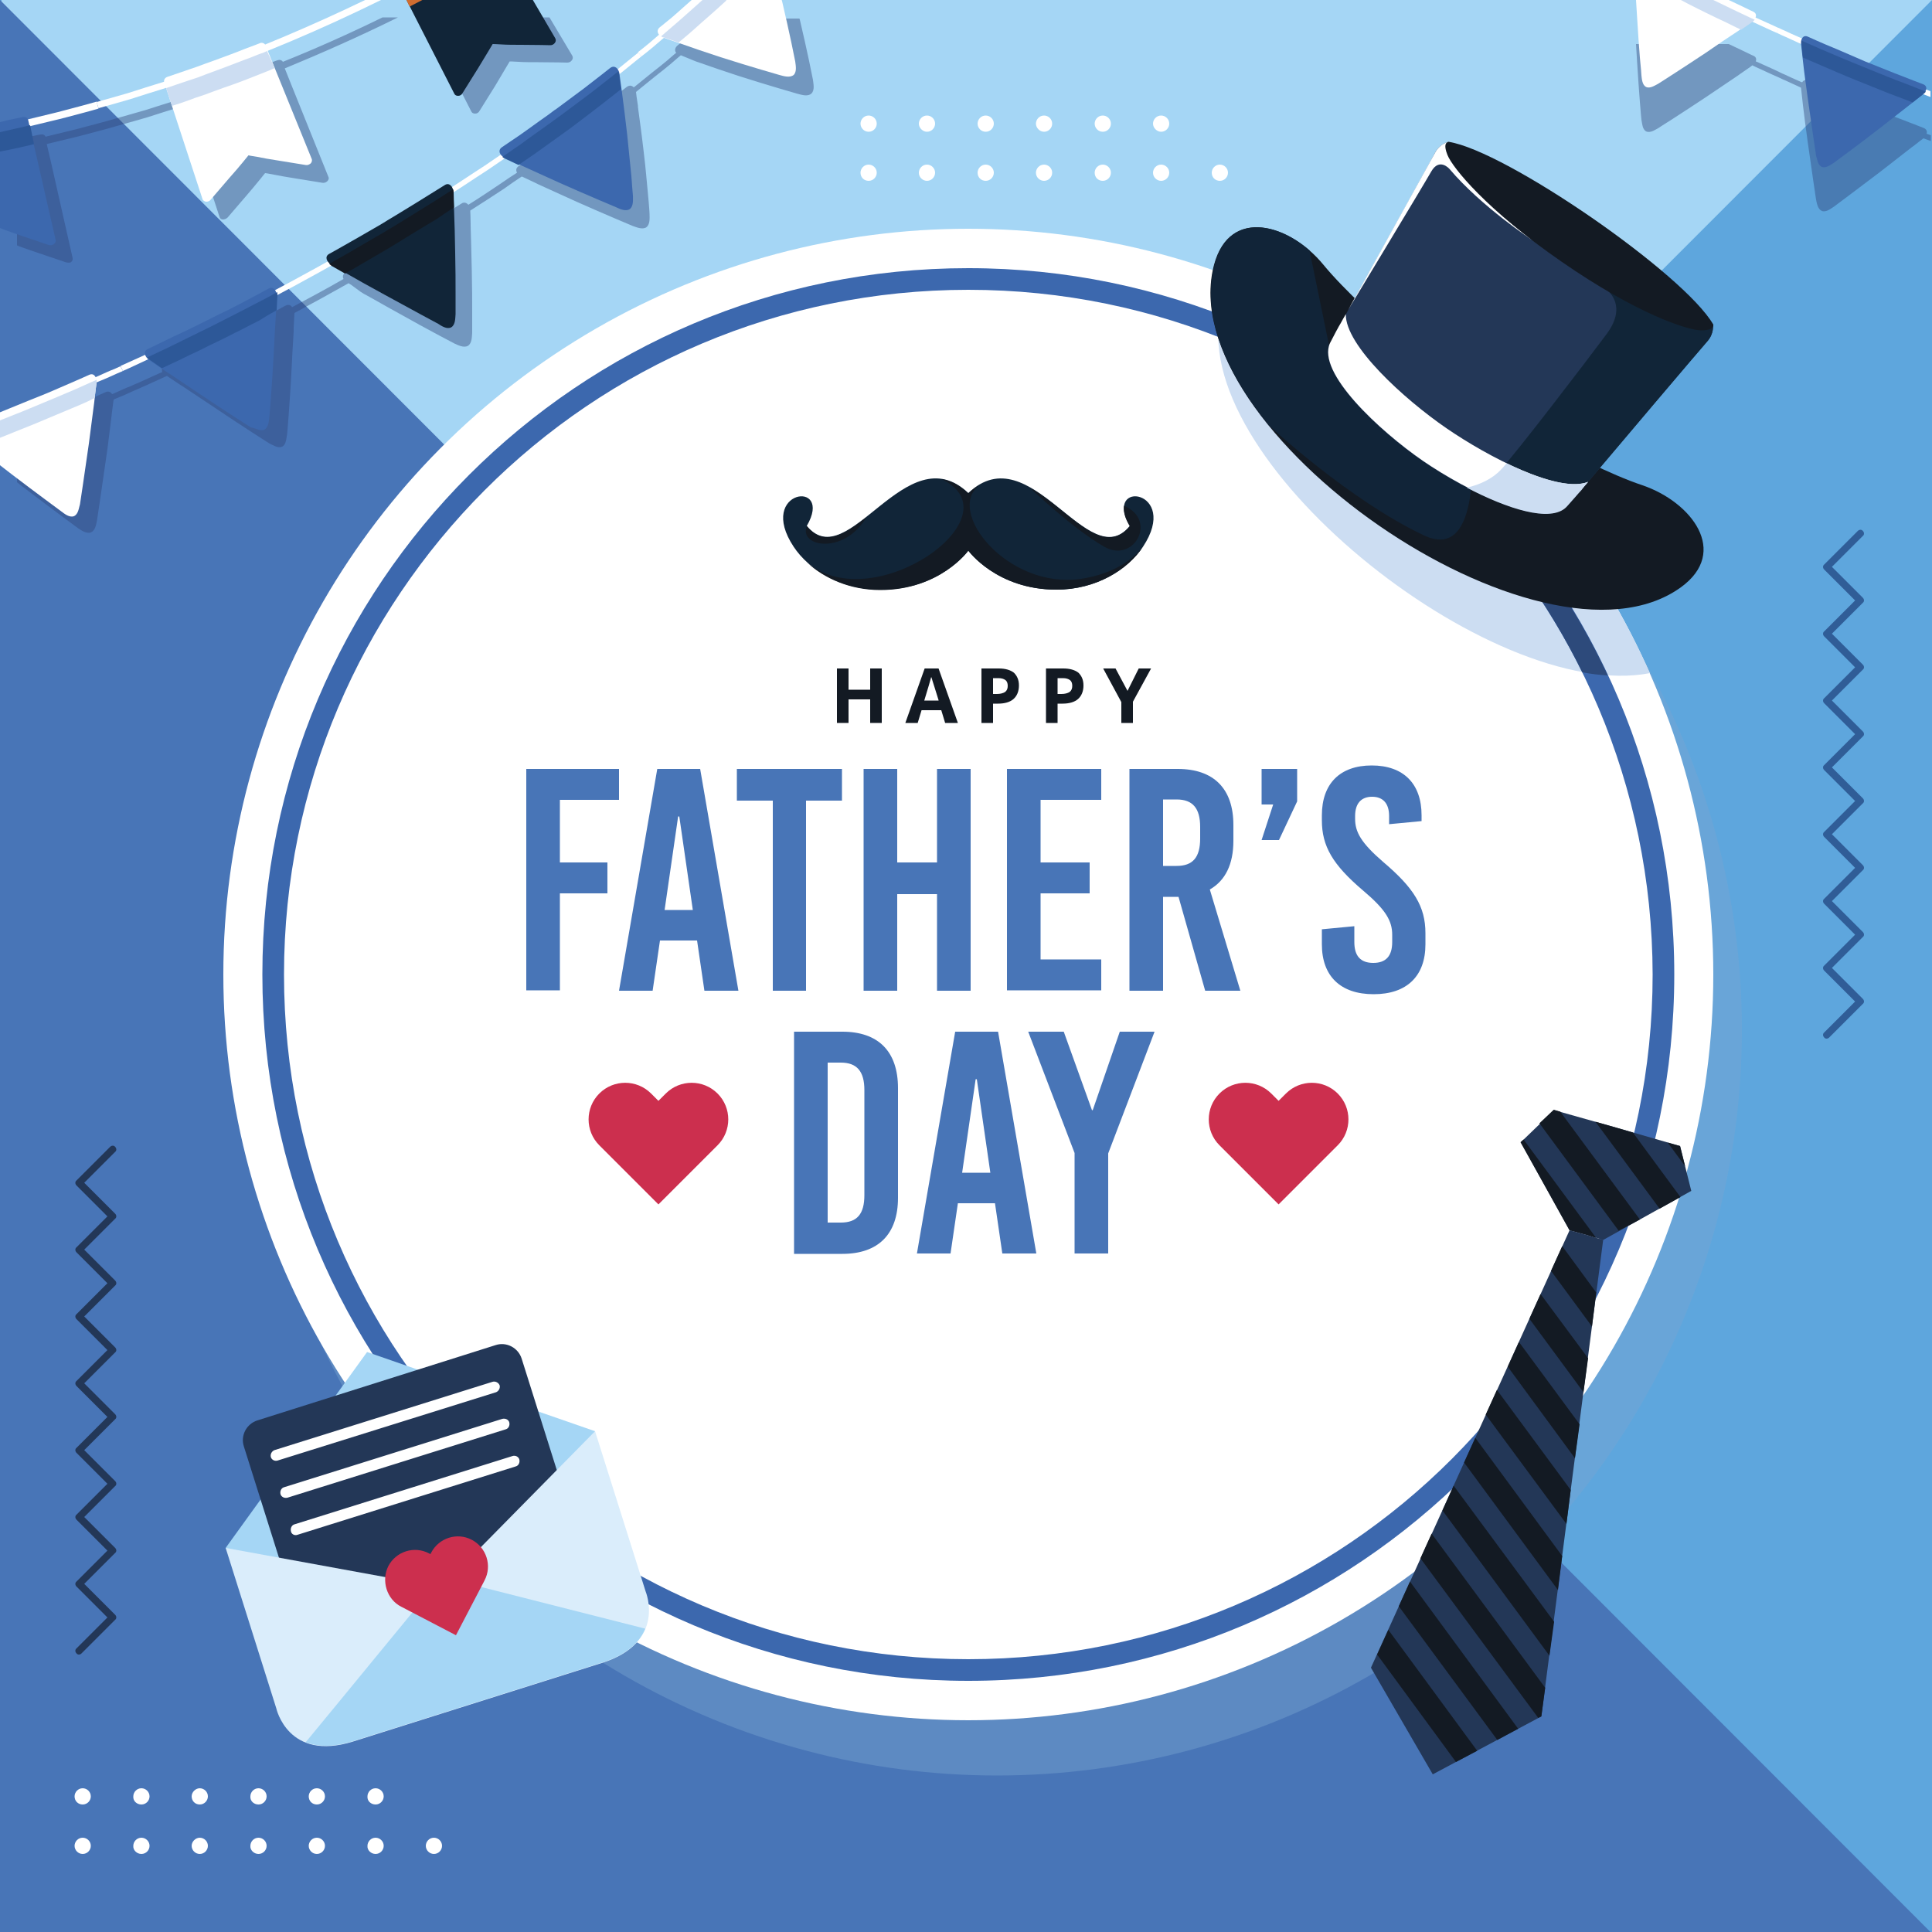 <?xml version="1.0" encoding="utf-8"?>
<!-- Generator: Adobe Illustrator 23.1.0, SVG Export Plug-In . SVG Version: 6.00 Build 0)  -->
<svg version="1.1" xmlns="http://www.w3.org/2000/svg" xmlns:xlink="http://www.w3.org/1999/xlink" x="0px" y="0px"
	 viewBox="0 0 500 500" style="enable-background:new 0 0 500 500;" xml:space="preserve">
<style type="text/css">
	.st0{fill-rule:evenodd;clip-rule:evenodd;fill:#5EA6DD;}
	.st1{fill-rule:evenodd;clip-rule:evenodd;fill:#A5D6F5;}
	.st2{fill-rule:evenodd;clip-rule:evenodd;fill:#4875B7;}
	.st3{opacity:0.43;fill-rule:evenodd;clip-rule:evenodd;fill:#2F447A;}
	.st4{opacity:0.43;fill-rule:evenodd;clip-rule:evenodd;fill:#79A5D2;}
	.st5{fill-rule:evenodd;clip-rule:evenodd;fill:#FFFFFF;}
	.st6{fill-rule:evenodd;clip-rule:evenodd;fill:#CCDDF2;}
	.st7{fill-rule:evenodd;clip-rule:evenodd;fill:#3C68AE;}
	.st8{fill-rule:evenodd;clip-rule:evenodd;fill:#2D4A7B;}
	.st9{fill-rule:evenodd;clip-rule:evenodd;fill:#2D5898;}
	.st10{fill-rule:evenodd;clip-rule:evenodd;fill:#112538;}
	.st11{fill-rule:evenodd;clip-rule:evenodd;fill:#131A23;}
	.st12{fill-rule:evenodd;clip-rule:evenodd;fill:#CF6C30;}
	.st13{fill-rule:evenodd;clip-rule:evenodd;fill:#112438;}
	.st14{fill-rule:evenodd;clip-rule:evenodd;fill:#233757;}
	.st15{fill:#4875B7;}
	.st16{fill:#131A23;}
	.st17{fill-rule:evenodd;clip-rule:evenodd;fill:#CC2F4E;}
	.st18{fill-rule:evenodd;clip-rule:evenodd;fill:#305D97;}
	.st19{fill-rule:evenodd;clip-rule:evenodd;fill:#DAEDFB;}
</style>
<g id="BACKGROUND">
	<rect y="0" class="st0" width="500" height="500"/>
</g>
<g id="OBJECTS">
	<g>
		<polygon class="st1" points="0.4,500 0.4,0 500,0 		"/>
		<polygon class="st2" points="499.6,500 0,500 0,0 		"/>
		<path class="st3" d="M453.5,16.9l0.6,0.3c3.6,1.7,5.7,2.6,5.7,2.6s0.5,0.2,1.5,0.7c1,0.4,2.4,1.1,4.2,1.9l0.6,0.3l0.4,3.6l0,0
			l0.1,0.9c0.3,2.7,0.8,6.4,1.3,10c1,7.2,2.1,14.5,2.1,14.5c0.2,0.9,0.4,2.4,1.5,2.9c1.1,0.4,2.3-0.6,3.1-1.1c0,0,5.9-4.4,11.7-8.8
			c3.2-2.5,6.4-5,8.6-6.7v0l0.3-0.2c1.4-1.1,2.3-1.8,2.6-2c0.6,0.2,1.3,0.5,1.9,0.7v-1.5l-1.1-0.4c0.2-0.6,0-1.2-0.8-1.5
			c0,0-3.8-1.5-7.5-2.9c-3.7-1.5-7.5-3-7.5-3s-0.9-0.4-2.3-1c-1.4-0.6-3.3-1.4-5.1-2.2c-3.7-1.5-7.4-3.2-7.4-3.2
			c-0.7-0.3-1.3,0-1.6,0.5l-0.3-0.1c-1.8-0.8-3.2-1.4-4.2-1.9c-1-0.4-1.5-0.7-1.5-0.7s-2.1-1-5.7-2.6l-0.3-0.1
			c0.2-0.6,0.1-1.2-0.7-1.5c0,0-0.9-0.4-2.3-1.1l-4-1.9h-2.5h-1.5h-1.6h-7h-11.4l0.3,4.9c0.2,3.6,0.5,7.3,0.7,10.1
			c0.2,2.7,0.4,4.6,0.4,4.6c0.2,0.9,0.2,2.4,1.2,3c1.1,0.5,2.3-0.4,3.1-0.8c0,0,1.5-1,3.9-2.5c2.3-1.5,5.4-3.5,8.4-5.5
			c3-2,6.1-4.1,8.3-5.6l0.7-0.5l0,0l2.6-1.8L453.5,16.9L453.5,16.9z M131.9,15.9c0,0,0.9,0,2.3,0.1c1.4,0.1,3.3,0.1,5.1,0.1
			c3.8,0,7.5,0.1,7.5,0.1c0.5,0,0.9-0.2,1.2-0.6c0.3-0.4,0.3-0.8,0.1-1.2l-5.9-9.9h-28.6h-4.1l0,0l0.9,1.7h0L122,28.9
			c0.2,0.4,0.6,0.5,1,0.5c0.5,0,0.9-0.3,1.1-0.7c0,0,2-3.2,4-6.4C130,19.1,131.9,15.9,131.9,15.9L131.9,15.9z M103,4.5
			c-10.1,5-20.1,9.4-29.3,13.2l1.8,4.5l9.5,23.6c0.2,0.4,0,0.8-0.3,1.1c-0.3,0.3-0.8,0.5-1.3,0.4c0,0-3.7-0.6-7.4-1.2
			c-1.8-0.3-3.7-0.6-5.1-0.9c-1.4-0.3-2.3-0.4-2.3-0.4s-2.3,2.9-4.8,5.8c-2.4,2.8-4.9,5.7-4.9,5.7c-0.3,0.3-0.8,0.5-1.2,0.5
			c-0.5,0-0.8-0.3-0.9-0.7l-9.4-28.7l-0.2,0.1c-3.6,1.1-6.7,2.1-9.2,2.9c-5.2,1.5-8.1,2.3-8.1,2.3s-0.7,0.2-2.1,0.6
			c-1.4,0.4-3.4,0.9-6,1.6c-2.6,0.7-5.8,1.4-9.4,2.3l-0.3,0.1l0,0l1.1,4.7l0,0l5.6,24.8c0.1,0.4-0.1,0.8-0.5,1.1
			C18,68,17.6,68,17.1,67.9c0,0-3.6-1.2-7.1-2.4c-1.8-0.6-3.5-1.2-4.9-1.7l-0.7-0.3V43.8v-5v0V37v-0.9l2.2-0.5
			c2.3-0.5,3.9-0.8,3.9-0.8c0.6-0.1,1.1,0.1,1.3,0.6l0.3-0.1c3.6-0.9,6.8-1.6,9.3-2.3c2.6-0.7,4.6-1.2,6-1.6
			c1.4-0.4,2.1-0.6,2.1-0.6s2.9-0.8,8.1-2.3c2.5-0.8,5.6-1.8,9.2-2.9l0.3-0.1c-0.1-0.5,0.3-1,0.8-1.2c0,0,1.5-0.5,3.8-1.3
			c1.1-0.4,2.4-0.8,3.8-1.3c1.4-0.5,2.9-1.1,4.4-1.6c3-1.1,5.9-2.2,8.2-3.1c2.2-0.9,3.7-1.4,3.7-1.4c0.5-0.2,1.1-0.1,1.4,0.4
			C81.2,12.8,90,8.9,99,4.5H103L103,4.5z M176.2,14.3l-0.6,0.5c-1.6,1.4-2.9,2.5-3.8,3.2c-0.9,0.7-1.4,1.1-1.4,1.1s-1.9,1.5-5.2,4.2
			l-0.6,0.5c0,0.3,0.2,1.6,0.5,3.6l0,0.3l0,0c0.4,3,1,7.3,1.5,11.7c0.5,4,0.8,7.9,1.1,10.9c0.3,3,0.4,5,0.4,5c0,1,0.2,2.7-0.8,3.5
			c-1,0.7-2.6,0-3.5-0.3c0,0-7.4-3.1-14.6-6.3c-3.6-1.6-7.2-3.3-9.9-4.5l-0.8-0.4l0,0l-3.4-1.6v0l-0.1,0l0,0c-1.5,1-3,2-4.5,3.1
			c-2.9,1.9-5.8,3.8-8.8,5.7c0,0.3,0.1,1.6,0.1,3.4l0,0.5l0,0c0.1,3,0.2,7.4,0.3,11.8c0.1,4,0.1,7.9,0.1,10.9c0,3,0,5,0,5
			c-0.1,1,0,2.7-1.1,3.4c-1.1,0.6-2.6-0.2-3.5-0.6c0,0-7.1-3.7-14-7.6c-3.5-1.9-6.9-3.9-9.5-5.3l-0.8-0.5l0,0L91,73.8l-0.8-0.5
			c-4.8,2.7-9.5,5.3-14,7.7L76,84.9l0,0l0,0.9c-0.2,3-0.4,6.9-0.6,10.8c-0.2,4-0.5,7.9-0.7,10.9c-0.2,3-0.4,4.9-0.4,4.9
			c-0.2,0.9-0.2,2.7-1.3,3.2c-1.1,0.5-2.5-0.5-3.4-0.9c0,0-1.7-1.1-4.2-2.7c-2.5-1.6-5.8-3.8-9.1-6c-3.3-2.2-6.6-4.4-9-6l-0.8-0.5
			l0,0l-3-2l-0.3-0.2l-0.7,0.3c-3.9,1.8-6.2,2.8-6.2,2.8s-0.6,0.3-1.6,0.7c-1.1,0.5-2.6,1.2-4.6,2l-0.7,0.3l-0.5,3.9h0l-0.1,0.9
			c-0.4,2.9-0.8,6.9-1.4,10.8c-1.1,7.8-2.3,15.7-2.3,15.7c-0.2,0.9-0.4,2.6-1.6,3.1c-1.2,0.4-2.5-0.6-3.3-1.1c0,0-6.4-4.7-12.7-9.5
			c-1.1-0.8-2.1-1.6-3.1-2.4v-7.2v-3.6v-0.8v-0.8v-1.3l6.9-2.8c0,0,1-0.4,2.5-1c1.5-0.6,3.5-1.5,5.5-2.3c4-1.7,8-3.5,8-3.5
			c0.8-0.4,1.4,0,1.7,0.5l0.3-0.1c2-0.9,3.5-1.6,4.6-2c1-0.5,1.6-0.7,1.6-0.7s2.2-1,6.2-2.8l0.3-0.1c-0.2-0.6-0.1-1.3,0.7-1.6
			c0,0,1-0.5,2.5-1.2c1.5-0.7,3.4-1.7,5.4-2.6c2-0.9,3.9-1.9,5.4-2.6c1.5-0.7,2.4-1.2,2.4-1.2s1-0.5,2.4-1.2
			c1.5-0.7,3.4-1.7,5.4-2.7c1.9-1,3.9-2,5.3-2.8c1.4-0.8,2.4-1.3,2.4-1.3c0.8-0.4,1.4-0.1,1.7,0.4c4.3-2.3,8.8-4.7,13.3-7.3
			c-0.3-0.6-0.2-1.3,0.6-1.7c0,0,3.8-2.1,7.6-4.3c1.9-1.1,3.8-2.2,5.2-3c1.4-0.8,2.3-1.4,2.3-1.4s3.7-2.3,7.4-4.5
			c3.7-2.3,7.4-4.6,7.4-4.6c0.7-0.5,1.4-0.2,1.8,0.3c2.9-1.8,5.7-3.7,8.4-5.5c1.4-1,2.8-1.9,4.2-2.8c-0.3-0.6-0.3-1.2,0.4-1.7
			c0,0,0.9-0.6,2.2-1.5c1.4-0.9,3.1-2.2,4.9-3.4c1.8-1.3,3.5-2.5,4.9-3.5c0.7-0.5,1.2-0.9,1.6-1.2c0.4-0.3,0.6-0.4,0.6-0.4
			s3.5-2.6,7-5.2c3.4-2.7,6.8-5.3,6.8-5.3c0.7-0.5,1.3-0.4,1.8,0.1l0.3-0.2c3.3-2.7,5.2-4.2,5.2-4.2s0.5-0.4,1.4-1.1
			c0.9-0.7,2.2-1.8,3.8-3.2l0.3-0.2c-0.4-0.5-0.4-1.2,0.2-1.8c0,0,0.8-0.7,2.1-1.7c1.2-1,2.9-2.5,4.5-3.9l1.7-1.5h1.8h1.1h1.1h5
			h14.4l0.1,0.3c0.9,3.9,1.8,7.8,2.4,10.7c0.6,2.9,1,4.9,1,4.9c0.1,1,0.5,2.6-0.4,3.5c-1,0.9-2.6,0.3-3.5,0.1c0,0-7.7-2.2-15.2-4.6
			c-3.7-1.2-7.5-2.5-10.3-3.5l-0.9-0.3l0,0L176.2,14.3L176.2,14.3L176.2,14.3z"/>
		<ellipse class="st4" cx="258" cy="266.5" rx="192.8" ry="193"/>
		<g>
			<ellipse class="st5" cx="250.6" cy="252.2" rx="192.8" ry="193"/>
			<path class="st6" d="M320.7,72.4c9.6,3.7,18.8,8.2,27.5,13.4c12.4,13.9,33.8,31.7,33.8,31.7s6.8,4.6,15.7,10
				c11.9,14,21.7,29.7,29.3,46.7c-41,8-121.2-56-110.8-94.6C317.2,76.2,318.8,73.9,320.7,72.4z"/>
			<path class="st7" d="M250.6,69.4c50.4,0,96.1,20.5,129.2,53.5c33.1,33.1,53.5,78.8,53.5,129.3c0,50.5-20.4,96.2-53.5,129.3
				C346.7,414.6,301,435,250.6,435c-50.4,0-96.1-20.5-129.2-53.5c-33.1-33.1-53.5-78.8-53.5-129.3c0-50.5,20.4-96.2,53.5-129.3
				S200.1,69.4,250.6,69.4L250.6,69.4z M375.8,126.9C343.7,94.8,299.5,75,250.6,75c-48.9,0-93.2,19.8-125.2,51.9
				c-32,32.1-51.9,76.4-51.9,125.3c0,48.9,19.8,93.2,51.9,125.3c32,32.1,76.3,51.9,125.2,51.9c48.9,0,93.2-19.8,125.2-51.9
				c32-32.1,51.9-76.4,51.9-125.3C427.6,203.3,407.8,159,375.8,126.9z"/>
		</g>
		<path class="st8" d="M315.8,81.4c24.2,9.3,45.9,23.5,63.9,41.5c14.9,15,27.3,32.5,36.4,51.9c-2.1-0.1-4.4-0.4-6.6-0.8
			c-8.6-17.5-20.1-33.4-33.7-47.1c-17.1-17.1-37.6-30.7-60.5-39.7C315.3,85.2,315.5,83.3,315.8,81.4z"/>
		<g>
			<g>
				<path class="st5" d="M441.8,0c2.1,1,4,2,5.8,2.8c2.5,1.2,4.7,2.3,6.5,3.1c3.6,1.7,5.7,2.6,5.7,2.6l0.6-1.2c0,0-2.1-1-5.7-2.6
					c-1.8-0.8-4-1.9-6.5-3.1c-1-0.5-2.1-1-3.3-1.6H441.8z"/>
				<path class="st5" d="M426,22.5c-1-0.5-1.1-2.1-1.2-3c0,0-0.1-1.8-0.4-4.6c-0.2-2.7-0.5-6.4-0.7-10.1L423.4,0h24l4,1.9
					c1.4,0.7,2.3,1.1,2.3,1.1c1.3,0.6,0.7,1.9-0.2,2.5c0,0-1.5,1-3.8,2.6c-2.3,1.5-5.3,3.5-8.3,5.6c-3,2-6.1,4-8.4,5.5
					c-2.3,1.5-3.9,2.5-3.9,2.5C428.3,22.1,427,23,426,22.5z"/>
				<path class="st6" d="M443.4,0c2.1,1,4.1,2,5.8,2.8c2.9,1.4,4.9,2.3,4.9,2.3c-0.1,0.2-0.3,0.3-0.5,0.5l-3,2.1
					c0,0-1.7-0.8-4.3-2.1c-1.3-0.6-2.8-1.3-4.4-2.1c-1.6-0.8-3.3-1.6-5-2.5l-1.9-1H443.4z"/>
			</g>
			<g>
				<path class="st5" d="M459.8,8.5c0,0,0.5,0.2,1.5,0.7c1,0.4,2.4,1.1,4.2,1.9c1.8,0.8,4,1.8,6.6,2.9c2.6,1.1,5.4,2.3,8.6,3.6
					c5.6,2.3,12,4.9,18.9,7.5v-1.5c-6.7-2.6-13-5-18.4-7.3c-3.1-1.3-6-2.5-8.6-3.6c-2.6-1.1-4.8-2.1-6.6-2.9
					c-1.8-0.8-3.2-1.4-4.2-1.9c-1-0.4-1.5-0.7-1.5-0.7L459.8,8.5z"/>
				<path class="st7" d="M471.5,43.2c-1.1-0.5-1.2-2-1.5-2.9c0,0-1.1-7.3-2.1-14.5c-0.5-3.6-1-7.2-1.3-10c-0.3-2.7-0.5-4.5-0.5-4.5
					c-0.1-1.1,0.5-2.4,1.8-1.8c0,0,3.7,1.7,7.4,3.2c1.9,0.8,3.7,1.6,5.1,2.2c1.4,0.6,2.3,1,2.3,1s3.7,1.5,7.5,3
					c3.8,1.5,7.5,2.9,7.5,2.9c1.3,0.5,0.9,1.8,0,2.6c0,0-5.7,4.5-11.5,9c-5.8,4.5-11.7,8.8-11.7,8.8
					C473.8,42.6,472.6,43.6,471.5,43.2z"/>
				<path class="st9" d="M466.6,14.9l-0.4-3.7c0-0.2,0-0.5,0-0.7c0,0,2,0.9,5,2.2c3,1.3,7,3,11,4.6c4,1.6,8,3.3,11.1,4.4
					c3,1.2,5.1,2,5.1,2c-0.1,0.2-0.3,0.4-0.5,0.5l-2.9,2.3c0,0-1.8-0.7-4.5-1.7c-2.7-1-6.2-2.5-9.8-3.9c-3.5-1.4-7.1-3-9.7-4.1
					c-1.3-0.6-2.4-1-3.2-1.4C467,15.1,466.6,14.9,466.6,14.9z"/>
			</g>
		</g>
		<g>
			<g>
				<g>
					<path class="st5" d="M183,0l-5.9,5.3c-2.2,2-4.2,3.6-5.9,5c-1.6,1.4-2.9,2.5-3.8,3.2c-0.9,0.7-1.4,1.1-1.4,1.1l-0.9-1.1
						c0,0,0.5-0.4,1.4-1.1c0.9-0.7,2.2-1.8,3.8-3.2c1.6-1.4,3.6-3,5.8-5l4.7-4.2H183z"/>
					<path class="st5" d="M205.4,19.4c0.9-0.9,0.5-2.6,0.4-3.5c0,0-0.4-2-1-4.9c-0.6-2.9-1.5-6.8-2.4-10.7L202.3,0H179l-1.7,1.5
						c-1.6,1.4-3.2,2.9-4.5,3.9c-1.2,1-2.1,1.7-2.1,1.7c-1.1,1-0.2,2.2,0.9,2.6c0,0,1.9,0.7,4.6,1.6c2.8,1,6.6,2.3,10.3,3.5
						c7.5,2.4,15.2,4.6,15.2,4.6C202.8,19.7,204.4,20.2,205.4,19.4z"/>
					<path class="st6" d="M181.8,0c-0.7,0.6-1.3,1.2-1.9,1.7c-1.6,1.4-3.1,2.8-4.4,3.9c-2.7,2.3-4.4,3.8-4.4,3.8
						c0.2,0.1,0.4,0.3,0.7,0.3l3.8,1.3c0,0,0.4-0.3,1.1-0.9c0.7-0.6,1.7-1.4,2.8-2.4c2.3-2.1,5.4-4.7,8.4-7.5L188,0H181.8z"/>
				</g>
				<g>
					<path class="st5" d="M166,14.6c0,0-1.9,1.5-5.2,4.2c-3.4,2.6-8.2,6.4-14.1,10.8c-2.9,2.2-6.2,4.5-9.6,6.9
						c-3.4,2.4-7.1,4.9-10.9,7.5c-3.9,2.5-7.8,5.2-11.9,7.7c-2,1.3-4.1,2.6-6.2,3.9c-2.1,1.3-4.2,2.5-6.3,3.8
						c-16.9,10.2-34.3,19.4-47.6,26c-3.3,1.7-6.4,3.1-9.1,4.4c-2.7,1.3-5.1,2.4-7,3.3C34.1,95,31.8,96,31.8,96l-0.6-1.3
						c0,0,2.2-1,6.2-2.8c2-0.9,4.3-2,7-3.3c2.7-1.3,5.8-2.7,9.1-4.4c13.2-6.6,30.7-15.8,47.5-25.9c2.1-1.3,4.2-2.5,6.3-3.8
						c2.1-1.3,4.1-2.6,6.2-3.9c4.1-2.5,8-5.2,11.9-7.7c3.8-2.6,7.5-5.1,10.9-7.5c3.4-2.5,6.7-4.7,9.6-6.9
						c5.9-4.3,10.7-8.1,14.1-10.7c3.3-2.7,5.2-4.2,5.2-4.2L166,14.6z"/>
					<path class="st7" d="M163,54.1c1-0.8,0.8-2.5,0.8-3.5c0,0-0.2-2-0.4-5c-0.3-3-0.7-6.9-1.1-10.9c-0.9-7.9-2-15.7-2-15.7
						c-0.2-1.2-1.2-2.3-2.4-1.4c0,0-3.4,2.7-6.8,5.3c-3.5,2.6-7,5.2-7,5.2s-0.2,0.2-0.6,0.4c-0.4,0.3-0.9,0.7-1.6,1.2
						c-1.3,0.9-3.1,2.2-4.9,3.5c-1.8,1.3-3.5,2.5-4.9,3.4c-1.3,0.9-2.2,1.5-2.2,1.5c-1.2,0.8-0.5,2.2,0.7,2.7c0,0,1.8,0.8,4.5,2.1
						c2.7,1.2,6.3,2.9,9.9,4.5c7.2,3.2,14.6,6.3,14.6,6.3C160.4,54.1,162,54.8,163,54.1z"/>
					<path class="st9" d="M160.7,23.1l-0.5-3.9c0-0.2-0.1-0.5-0.2-0.7c0,0-1.8,1.4-4.6,3.6c-2.7,2.2-6.5,4.9-10.2,7.7
						c-3.8,2.8-7.6,5.4-10.4,7.5c-2.9,2-4.8,3.3-4.8,3.3c0.2,0.2,0.4,0.3,0.6,0.4l3.6,1.7c0,0,1.7-1.2,4.2-2.9
						c2.5-1.8,5.9-4.2,9.2-6.6C154.3,28.2,160.7,23.1,160.7,23.1z"/>
					<path class="st10" d="M116.8,84.7c1.1-0.7,1-2.4,1.1-3.4c0,0,0-2,0-5c0-3,0-6.9-0.1-10.9c-0.1-7.9-0.5-15.8-0.5-15.8
						c0-1.2-1-2.5-2.2-1.7c0,0-3.7,2.3-7.4,4.6c-3.7,2.3-7.4,4.5-7.4,4.5s-0.9,0.6-2.3,1.4c-1.4,0.8-3.3,1.9-5.2,3
						c-3.8,2.2-7.6,4.3-7.6,4.3c-1.3,0.7-0.6,2.1,0.4,2.7c0,0,1.7,1,4.3,2.5c2.6,1.5,6,3.4,9.5,5.3c6.9,3.8,14,7.6,14,7.6
						C114.3,84.4,115.7,85.3,116.8,84.7z"/>
					<path class="st11" d="M117.5,53.7l-0.1-4c0-0.2-0.1-0.5-0.1-0.7c0,0-2,1.2-4.9,3.1c-3,1.9-7,4.3-11,6.8
						c-4,2.4-8.1,4.7-11.1,6.5c-3.1,1.7-5.1,2.9-5.1,2.9c0.2,0.2,0.4,0.3,0.6,0.5l3.5,2c0,0,0.5-0.3,1.2-0.7
						c0.8-0.4,1.9-1.1,3.3-1.9c2.7-1.6,6.3-3.6,9.8-5.8c3.5-2.2,7.1-4.3,9.7-5.9C115.7,54.8,117.5,53.7,117.5,53.7z"/>
					<path class="st7" d="M68.4,111.2c1.1-0.6,1.2-2.3,1.3-3.2c0,0,0.2-2,0.4-4.9c0.2-3,0.5-7,0.7-10.9c0.2-3.9,0.4-7.9,0.6-10.8
						c0.1-3,0.2-4.9,0.2-4.9c0-1.2-0.8-2.5-2.1-1.8c0,0-1,0.5-2.4,1.3c-1.5,0.8-3.4,1.8-5.3,2.8c-1.9,1-3.9,2-5.4,2.7
						c-1.5,0.7-2.4,1.2-2.4,1.2s-1,0.5-2.4,1.2c-1.5,0.7-3.4,1.7-5.4,2.6c-2,0.9-3.9,1.9-5.4,2.6c-1.5,0.7-2.5,1.2-2.5,1.2
						c-1.4,0.6-0.8,2,0.2,2.8c0,0,1.6,1.1,4.1,2.8c2.5,1.6,5.7,3.8,9,6c3.3,2.2,6.6,4.4,9.1,6c2.5,1.6,4.2,2.7,4.2,2.7
						C65.9,110.7,67.3,111.7,68.4,111.2z"/>
					<path class="st9" d="M71.6,80.3l0.2-4c0-0.3,0-0.5-0.1-0.7c0,0-0.5,0.3-1.4,0.8c-0.9,0.5-2.2,1.2-3.8,2
						c-3.1,1.6-7.3,3.8-11.5,5.9c-4.2,2.1-8.4,4.1-11.6,5.7c-3.2,1.5-5.3,2.5-5.3,2.5c0.2,0.2,0.3,0.4,0.5,0.5l3.3,2.3
						c0,0,1.9-0.9,4.7-2.2c1.4-0.7,3-1.5,4.8-2.3c1.7-0.9,3.6-1.8,5.5-2.7c1.9-0.9,3.7-1.9,5.4-2.7c1.7-0.9,3.3-1.7,4.7-2.4
						C69.7,81.3,71.6,80.3,71.6,80.3z"/>
				</g>
				<g>
					<path class="st5" d="M31.8,96c0,0-0.6,0.3-1.6,0.7c-1.1,0.5-2.6,1.2-4.6,2c-2,0.9-4.4,2-7.1,3.1c-2.8,1.2-5.9,2.5-9.3,3.9
						c-2.9,1.2-5.9,2.4-9.2,3.7V108c3-1.2,5.9-2.4,8.6-3.5c3.4-1.4,6.5-2.8,9.3-3.9c2.8-1.2,5.1-2.3,7.1-3.1c2-0.9,3.5-1.6,4.6-2
						c1-0.5,1.6-0.7,1.6-0.7L31.8,96z"/>
					<path class="st5" d="M19.1,133.6c1.2-0.5,1.3-2.2,1.6-3.1c0,0,1.2-7.9,2.3-15.7c0.5-3.9,1-7.8,1.4-10.8C24.7,101,25,99,25,99
						c0.1-1.2-0.6-2.6-1.9-2c0,0-4,1.8-8,3.5c-2,0.9-4,1.7-5.5,2.3c-1.5,0.6-2.5,1-2.5,1L0,106.7v13.7c1,0.8,2.1,1.6,3.1,2.4
						c6.3,4.8,12.7,9.5,12.7,9.5C16.6,132.9,17.9,134,19.1,133.6z"/>
					<path class="st6" d="M24.5,103l0.5-4c0-0.2,0-0.5,0-0.7c0,0-2.1,0.9-5.4,2.4c-3.2,1.4-7.6,3.2-11.9,5c-2.6,1.1-5.3,2.1-7.7,3.1
						v4.5c2.7-1.1,6-2.4,9.2-3.7c3.8-1.6,7.6-3.2,10.5-4.4c1.4-0.6,2.6-1.1,3.4-1.5C24,103.2,24.5,103,24.5,103z"/>
				</g>
			</g>
			<g>
				<g>
					<path class="st5" d="M98.6,0C82.8,7.8,67.4,14.2,54.7,18.7c-1.1,0.4-2.1,0.8-3.2,1.2c-1,0.4-2.1,0.7-3.1,1
						c-2,0.7-3.9,1.3-5.6,1.9c-3.6,1.1-6.7,2.1-9.2,2.9c-5.2,1.5-8.1,2.3-8.1,2.3L25,26.4c0,0,2.9-0.8,8.1-2.3
						c2.5-0.8,5.6-1.8,9.2-2.9c1.8-0.6,3.6-1.2,5.6-1.9c1-0.3,2-0.7,3-1c1-0.4,2.1-0.8,3.2-1.2C65.8,12.9,80,7,94.5,0H98.6z"/>
					<path class="st10" d="M127.5,11.4c0,0,0.9,0,2.3,0.1c1.4,0.1,3.3,0.1,5.1,0.1c3.8,0,7.5,0.1,7.5,0.1c0.5,0,0.9-0.2,1.2-0.6
						c0.3-0.4,0.3-0.8,0.1-1.2L137.9,0h-32.7l12.4,24.3c0.2,0.4,0.6,0.5,1,0.5c0.5,0,0.9-0.3,1.1-0.7c0,0,2-3.2,4-6.4
						C125.6,14.6,127.5,11.4,127.5,11.4z"/>
					<polygon class="st12" points="109.3,0 106,1.7 105.2,0 					"/>
					<path class="st5" d="M64.3,40.2c0,0,0.9,0.2,2.3,0.4c1.4,0.3,3.2,0.6,5.1,0.9c3.7,0.6,7.4,1.2,7.4,1.2c0.5,0.1,0.9-0.1,1.3-0.4
						c0.3-0.3,0.4-0.8,0.3-1.1L68.7,11.7c-0.2-0.5-0.9-0.8-1.5-0.5c0,0-1.5,0.6-3.7,1.4c-2.2,0.9-5.2,2-8.2,3.1
						c-1.5,0.5-3,1.1-4.4,1.6c-1.4,0.5-2.7,0.9-3.8,1.3c-2.3,0.8-3.8,1.3-3.8,1.3c-0.6,0.2-1,0.8-0.8,1.4l9.9,30.2
						c0.1,0.4,0.5,0.6,0.9,0.7c0.5,0,0.9-0.1,1.2-0.5c0,0,2.4-2.8,4.9-5.7C62,43.1,64.3,40.2,64.3,40.2z"/>
					<path class="st6" d="M71.1,17.6c0,0-0.4,0.2-1.1,0.5c-0.7,0.3-1.8,0.7-3,1.2c-2.5,1-5.8,2.3-9.1,3.4c-1.7,0.6-3.3,1.2-4.9,1.8
						c-1.6,0.5-3,1-4.3,1.5c-2.5,0.9-4.2,1.4-4.2,1.4l-1.5-4.6c0,0,1.7-0.6,4.1-1.4c1.2-0.4,2.7-0.9,4.2-1.4
						c1.5-0.6,3.2-1.2,4.8-1.8c3.3-1.2,6.5-2.5,9-3.4c1.2-0.5,2.2-0.9,2.9-1.1c0.7-0.3,1.1-0.5,1.1-0.5L71.1,17.6z"/>
				</g>
				<g>
					<path class="st5" d="M25.5,28.1c0,0-0.7,0.2-2.1,0.6c-1.4,0.4-3.4,0.9-6,1.6c-2.6,0.7-5.8,1.4-9.4,2.3
						c-1.8,0.4-3.8,0.8-5.8,1.3C1.5,34,0.7,34.1,0,34.3v-1.8c0.6-0.1,1.2-0.3,1.8-0.4c2-0.4,4-0.8,5.8-1.3c3.6-0.9,6.8-1.6,9.3-2.3
						c2.6-0.7,4.6-1.2,6-1.6c1.4-0.4,2.1-0.6,2.1-0.6L25.5,28.1z"/>
					<path class="st7" d="M0,59l0.7,0.3C2,59.8,3.8,60.4,5.5,61c3.6,1.2,7.1,2.4,7.1,2.4c0.4,0.1,0.9,0.1,1.3-0.2
						c0.4-0.3,0.6-0.7,0.5-1.1l-7.1-31c-0.1-0.6-0.7-0.9-1.4-0.8c0,0-1.5,0.3-3.9,0.8L0,31.6V59z"/>
					<path class="st9" d="M8.8,37.3c0,0-0.4,0.1-1.2,0.3c-0.8,0.2-1.8,0.4-3.1,0.7c-1.3,0.3-2.8,0.6-4.4,0.9l-0.1,0v-5l3.5-0.8
						c1.3-0.3,2.3-0.5,3.1-0.7c0.7-0.2,1.2-0.3,1.2-0.3L8.8,37.3z"/>
				</g>
			</g>
		</g>
		<g>
			<path class="st11" d="M380,102.5c0,0,28.6,17.6,45.1,23.1c12.6,4.3,22.6,17.2,9.9,26.4c-35.9,25.9-132.2-40.7-120.8-83.5
				c4.1-15.2,19.7-10.4,28.2-0.1C353.5,81.9,380,102.5,380,102.5z"/>
			<path class="st13" d="M380,102.5L380,102.5c1.6,13.4,3.6,43.3-11.6,36c-19.2-9.1-39.6-28-40.1-28.5c-11.3-13.9-17.4-28.7-14-41.5
				c3.5-13.2,15.9-11.3,24.6-3.7l5.1,24.8l15-4.7C369.5,94.3,380,102.5,380,102.5z"/>
			<path class="st14" d="M443.3,84c0,0,0.4,2.3-1.5,4.4c-1.7,1.9-23.4,27.5-32.5,38.3c-0.5,0.6-2.6,3.2-3.9,4.4
				c-5.8,6-25.7-3.9-37.1-11.7c-11.4-7.8-27.6-23-24.1-30.5c0.8-1.6,2.4-4.6,2.8-5.2c6.9-12.4,23.2-41.8,24.3-44
				c1.3-2.6,3.6-3,3.6-3C396.1,45.1,421.4,59.6,443.3,84z"/>
			<path class="st5" d="M348.9,80.2c7.6-13.7,21.3-38.5,22.4-40.5c1.3-2.6,3.6-3,3.6-3c0.9,0.4,1.9,0.7,2.8,1.1l-2.1,3.1L396,55.2
				l0.5,6.9c0,0-13.1-8.6-21.4-18.4c0,0-2.6-3-4.7,0.7C368.3,48.1,348.9,80.2,348.9,80.2L348.9,80.2z"/>
			<path class="st10" d="M443.3,84c0,0,0.4,2.3-1.5,4.4c-1.7,1.9-23.4,27.5-32.5,38.3c-0.5,0.6-2.6,3.2-3.9,4.4
				c-4.2,4.3-15.5,0.4-25.8-5c3.6-0.8,6.8-2.4,8.8-4.6c3.8-4,22-27.8,27.5-35.2c5.4-7.4,0-11.2,0-11.2l15.9-3
				C435.6,75.9,439.5,79.8,443.3,84z"/>
			<path class="st5" d="M411,124.7c-7.5,3.1-25.8-6.4-36.7-13.9c-10.9-7.5-26.2-21.4-26-29.5c-0.5,0.8-0.9,1.6-1.3,2.3
				c-0.4,0.6-2,3.6-2.8,5.2c-3.5,7.6,12.8,22.7,24.1,30.5c11.4,7.8,31.3,17.7,37.1,11.7c1.2-1.3,3.4-3.9,3.9-4.4
				C409.8,126.1,410.4,125.4,411,124.7z"/>
			<path class="st6" d="M411,124.7c-4.5,1.8-12.8-0.8-21.1-4.8c-0.6,0.7-1.1,1.3-1.5,1.7c-2.1,2.2-5.2,3.8-8.8,4.6
				c10.3,5.4,21.7,9.2,25.8,5c1.2-1.3,3.4-3.9,3.9-4.4C409.8,126.1,410.4,125.4,411,124.7z"/>
			<path class="st11" d="M374.9,36.7c0,0-0.1,0-0.3,0.1c-0.4,0.2-1,0.8,0,3.3c1.3,3.3,10.1,14.2,29.5,27.6
				c19.3,13.4,32.6,17.8,36.2,17.8c2.6,0,3-0.8,3.1-1.2c0-0.2,0-0.3,0-0.3C435.9,70.9,389.7,39,374.9,36.7z"/>
		</g>
		<g>
			<g>
				<g>
					<path class="st15" d="M160.2,207h-15.3v16.2h12.3v8h-12.3v25.1h-8.7V199h24V207z"/>
					<path class="st15" d="M191.1,256.4h-8.8l-1.9-13h-9.6l-1.9,13h-8.7l9.9-57.4h11.1L191.1,256.4z M175.5,211.3l-3.5,24.2h7.3
						l-3.5-24.2H175.5z"/>
					<path class="st15" d="M217.9,207.2h-9.3v49.2H200v-49.2h-9.3V199h27.2V207.2z"/>
					<path class="st15" d="M251.2,256.4h-8.7v-25h-10.3v25h-8.7V199h8.7v24.2h10.3V199h8.7V256.4z"/>
					<path class="st15" d="M285,207h-15.7v16.2h12.7v8h-12.7v17.1H285v8h-24.4V199H285V207z"/>
					<path class="st15" d="M311.9,256.4l-6.9-24.3h-4v24.3h-8.7V199h12.5c9.3,0,14.4,5.1,14.4,14.5v4.1c0,6.1-2.1,10.3-6.1,12.6
						l7.9,26.2H311.9z M301,207v17.1h3.5c4.2,0,6.1-2.2,6.1-7.1v-3c0-4.8-1.9-7.1-6.1-7.1H301z"/>
					<path class="st15" d="M335.7,207.4l-4.7,10h-4.5l3-9.2h-3V199h9.2V207.4z"/>
					<path class="st15" d="M367.9,211v1.5l-8.4,0.8v-2.1c0-3.3-1.6-5-4.4-5s-4.4,1.7-4.4,5v0.7c0,3.4,1.5,6.2,7.3,11.2
						c7.9,6.7,10.9,11.5,10.9,18.4v2.9c0,8.2-4.8,12.9-13.4,12.9c-8.6,0-13.4-4.7-13.4-12.9v-3.9l8.4-0.8v4.1c0,3.6,1.6,5.4,4.9,5.4
						c3.3,0,4.9-1.8,4.9-5.4v-1.9c0-3.6-1.7-6.5-7.5-11.4c-7.9-6.7-10.7-11.5-10.7-18.2V211c0-8.2,4.7-12.9,12.9-12.9
						S367.9,202.8,367.9,211z"/>
				</g>
				<g>
					<path class="st15" d="M232.4,281.6v28.4c0,9.4-5.1,14.5-14.4,14.5h-12.5V267H218C227.3,267,232.4,272.1,232.4,281.6z
						 M214.2,275.1v41.3h3.4c4.2,0,6.1-2.2,6.1-7.1v-27.2c0-4.8-1.9-7.1-6.1-7.1H214.2z"/>
					<path class="st15" d="M268.2,324.4h-8.8l-1.9-13h-9.6l-1.9,13h-8.7l9.9-57.4h11.1L268.2,324.4z M252.5,279.3l-3.5,24.2h7.3
						l-3.5-24.2H252.5z"/>
					<path class="st15" d="M286.8,298.5v25.9h-8.7v-26l-12-31.4h9.2l7.3,20.3h0.2l7-20.3h9L286.8,298.5z"/>
				</g>
				<g>
					<path class="st16" d="M228.2,187.1h-3V181h-5.6v6.1h-3V173h3v5.5h5.6V173h3V187.1z"/>
					<path class="st16" d="M244.6,187.1l-1-3.3h-5.1l-1,3.3h-3.2l5-14.1h3.6l5,14.1H244.6z M242.9,181.2c-0.9-3-1.5-4.7-1.6-5.1
						s-0.2-0.7-0.3-0.9c-0.2,0.8-0.8,2.8-1.8,6.1H242.9z"/>
					<path class="st16" d="M263.7,177.4c0,1.5-0.5,2.7-1.4,3.5c-0.9,0.8-2.3,1.2-4,1.2H257v5h-3V173h4.5c1.7,0,3,0.4,3.9,1.1
						C263.2,174.9,263.7,175.9,263.7,177.4z M257,179.6h1c0.9,0,1.6-0.2,2.1-0.5c0.5-0.4,0.7-0.9,0.7-1.6c0-0.7-0.2-1.2-0.6-1.5
						c-0.4-0.3-1-0.5-1.8-0.5H257V179.6z"/>
					<path class="st16" d="M280.4,177.4c0,1.5-0.5,2.7-1.4,3.5c-0.9,0.8-2.3,1.2-4,1.2h-1.3v5h-3V173h4.5c1.7,0,3,0.4,3.9,1.1
						C279.9,174.9,280.4,175.9,280.4,177.4z M273.7,179.6h1c0.9,0,1.6-0.2,2.1-0.5c0.5-0.4,0.7-0.9,0.7-1.6c0-0.7-0.2-1.2-0.6-1.5
						c-0.4-0.3-1-0.5-1.8-0.5h-1.4V179.6z"/>
					<path class="st16" d="M291.8,178.8l2.9-5.8h3.2l-4.7,8.6v5.5h-3v-5.4l-4.7-8.7h3.2L291.8,178.8z"/>
				</g>
				<g>
					<path class="st17" d="M155.1,283L155.1,283c3.7-3.7,9.7-3.7,13.4,0l1.9,1.9l1.9-1.9c3.7-3.7,9.7-3.7,13.4,0l0,0
						c3.7,3.7,3.7,9.7,0,13.4l-1.9,1.9l-13.4,13.4l-13.4-13.4l-1.9-1.9C151.4,292.7,151.4,286.7,155.1,283z"/>
					<path class="st17" d="M315.6,283L315.6,283c3.7-3.7,9.7-3.7,13.4,0l1.9,1.9l1.9-1.9c3.7-3.7,9.7-3.7,13.4,0l0,0
						c3.7,3.7,3.7,9.7,0,13.4l-1.9,1.9l-13.4,13.4l-13.4-13.4l-1.9-1.9C311.9,292.7,311.9,286.7,315.6,283z"/>
				</g>
			</g>
			<g>
				<path class="st10" d="M250.6,142.5c0,0,7.3,10.1,22.8,10.1c10.3,0,18.5-5.2,22.4-11.1c9.8-14.8-10.5-17.6-3.4-5.4
					c-10.7,13.1-25.7-23.8-41.8-8.5c-16.1-15.3-31.1,21.5-41.8,8.5c7.1-12.2-13.2-9.4-3.4,5.4c3.9,5.9,12.1,11.1,22.4,11.1
					C243.3,152.7,250.6,142.5,250.6,142.5z"/>
				<path class="st11" d="M290.9,130.9c-0.2,1.3,0.1,3,1.5,5.3c-7.1,8.6-16-4.5-25.9-10c0.3,0.3,11.2,10.7,19.3,15.3
					C293.4,145.9,299.7,134.6,290.9,130.9z"/>
				<path class="st11" d="M224.2,133.9c-5.7,4.5-10.9,7.7-15.4,2.3c0,0-0.1,0.1-0.1,0.3c-1.6,5,9.6,7,15.3-2.3
					C224,134.1,224.1,134,224.2,133.9L224.2,133.9z"/>
				<path class="st11" d="M250.6,142.5c0,0,7.3,10.1,22.8,10.1c10.3,0,18.5-5.2,22.4-11.1c0,0,0.1-0.1,0.1-0.1
					c-2.8,3.5-7.7,7.1-16.1,8.4c-19,2.8-35.3-17.5-26.3-24.3c-1,0.6-2,1.3-2.9,2.2c-2.3-2.2-4.6-3.3-6.9-3.7
					c19.8,9.5-17.4,36-34.7,21.7c4.4,4,11,7,18.8,7C243.3,152.7,250.6,142.5,250.6,142.5z"/>
			</g>
		</g>
		<g>
			<g>
				<path class="st5" d="M21.4,467c1.2,0,2.1-1,2.1-2.1c0-1.2-1-2.1-2.1-2.1c-1.2,0-2.1,1-2.1,2.1C19.3,466.1,20.2,467,21.4,467z"/>
				<path class="st5" d="M36.6,467c1.2,0,2.1-1,2.1-2.1c0-1.2-1-2.1-2.1-2.1c-1.2,0-2.1,1-2.1,2.1C34.4,466.1,35.4,467,36.6,467z"/>
				<path class="st5" d="M51.7,467c1.2,0,2.1-1,2.1-2.1c0-1.2-1-2.1-2.1-2.1s-2.1,1-2.1,2.1C49.6,466.1,50.5,467,51.7,467z"/>
				<path class="st5" d="M66.9,467c1.2,0,2.1-1,2.1-2.1c0-1.2-1-2.1-2.1-2.1c-1.2,0-2.1,1-2.1,2.1C64.7,466.1,65.7,467,66.9,467z"/>
				<path class="st5" d="M82,467c1.2,0,2.1-1,2.1-2.1c0-1.2-1-2.1-2.1-2.1c-1.2,0-2.1,1-2.1,2.1C79.9,466.1,80.8,467,82,467z"/>
				<path class="st5" d="M97.2,467c1.2,0,2.1-1,2.1-2.1c0-1.2-1-2.1-2.1-2.1c-1.2,0-2.1,1-2.1,2.1C95,466.1,96,467,97.2,467z"/>
			</g>
			<g>
				<path class="st5" d="M21.4,479.8c1.2,0,2.1-1,2.1-2.1c0-1.2-1-2.1-2.1-2.1c-1.2,0-2.1,1-2.1,2.1
					C19.3,478.8,20.2,479.8,21.4,479.8z"/>
				<path class="st5" d="M36.6,479.8c1.2,0,2.1-1,2.1-2.1c0-1.2-1-2.1-2.1-2.1c-1.2,0-2.1,1-2.1,2.1
					C34.4,478.8,35.4,479.8,36.6,479.8z"/>
				<path class="st5" d="M51.7,479.8c1.2,0,2.1-1,2.1-2.1c0-1.2-1-2.1-2.1-2.1s-2.1,1-2.1,2.1C49.6,478.8,50.5,479.8,51.7,479.8z"/>
				<path class="st5" d="M66.9,479.8c1.2,0,2.1-1,2.1-2.1c0-1.2-1-2.1-2.1-2.1c-1.2,0-2.1,1-2.1,2.1
					C64.7,478.8,65.7,479.8,66.9,479.8z"/>
				<path class="st5" d="M82,479.8c1.2,0,2.1-1,2.1-2.1c0-1.2-1-2.1-2.1-2.1c-1.2,0-2.1,1-2.1,2.1C79.9,478.8,80.8,479.8,82,479.8z"
					/>
				<path class="st5" d="M97.2,479.8c1.2,0,2.1-1,2.1-2.1c0-1.2-1-2.1-2.1-2.1c-1.2,0-2.1,1-2.1,2.1C95,478.8,96,479.8,97.2,479.8z"
					/>
				<path class="st5" d="M112.3,479.8c1.2,0,2.1-1,2.1-2.1c0-1.2-1-2.1-2.1-2.1c-1.2,0-2.1,1-2.1,2.1
					C110.2,478.8,111.1,479.8,112.3,479.8z"/>
			</g>
		</g>
		<g>
			<g>
				<path class="st5" d="M224.8,34.1c1.2,0,2.1-1,2.1-2.1c0-1.2-1-2.1-2.1-2.1c-1.2,0-2.1,1-2.1,2.1
					C222.7,33.1,223.6,34.1,224.8,34.1z"/>
				<path class="st5" d="M239.9,34.1c1.2,0,2.1-1,2.1-2.1c0-1.2-1-2.1-2.1-2.1c-1.2,0-2.1,1-2.1,2.1
					C237.8,33.1,238.8,34.1,239.9,34.1z"/>
				<path class="st5" d="M255.1,34.1c1.2,0,2.1-1,2.1-2.1c0-1.2-1-2.1-2.1-2.1c-1.2,0-2.1,1-2.1,2.1C253,33.1,253.9,34.1,255.1,34.1
					z"/>
				<path class="st5" d="M270.2,34.1c1.2,0,2.1-1,2.1-2.1c0-1.2-1-2.1-2.1-2.1c-1.2,0-2.1,1-2.1,2.1
					C268.1,33.1,269.1,34.1,270.2,34.1z"/>
				<path class="st5" d="M285.4,34.1c1.2,0,2.1-1,2.1-2.1c0-1.2-1-2.1-2.1-2.1c-1.2,0-2.1,1-2.1,2.1
					C283.3,33.1,284.2,34.1,285.4,34.1z"/>
				<path class="st5" d="M300.5,34.1c1.2,0,2.1-1,2.1-2.1c0-1.2-1-2.1-2.1-2.1c-1.2,0-2.1,1-2.1,2.1
					C298.4,33.1,299.4,34.1,300.5,34.1z"/>
			</g>
			<g>
				<path class="st5" d="M224.8,46.8c1.2,0,2.1-1,2.1-2.1c0-1.2-1-2.1-2.1-2.1c-1.2,0-2.1,1-2.1,2.1
					C222.7,45.9,223.6,46.8,224.8,46.8z"/>
				<path class="st5" d="M239.9,46.8c1.2,0,2.1-1,2.1-2.1c0-1.2-1-2.1-2.1-2.1c-1.2,0-2.1,1-2.1,2.1
					C237.8,45.9,238.8,46.8,239.9,46.8z"/>
				<path class="st5" d="M255.1,46.8c1.2,0,2.1-1,2.1-2.1c0-1.2-1-2.1-2.1-2.1c-1.2,0-2.1,1-2.1,2.1C253,45.9,253.9,46.8,255.1,46.8
					z"/>
				<path class="st5" d="M270.2,46.8c1.2,0,2.1-1,2.1-2.1c0-1.2-1-2.1-2.1-2.1c-1.2,0-2.1,1-2.1,2.1
					C268.1,45.9,269.1,46.8,270.2,46.8z"/>
				<path class="st5" d="M285.4,46.8c1.2,0,2.1-1,2.1-2.1c0-1.2-1-2.1-2.1-2.1c-1.2,0-2.1,1-2.1,2.1
					C283.3,45.9,284.2,46.8,285.4,46.8z"/>
				<path class="st5" d="M300.5,46.8c1.2,0,2.1-1,2.1-2.1c0-1.2-1-2.1-2.1-2.1c-1.2,0-2.1,1-2.1,2.1
					C298.4,45.9,299.4,46.8,300.5,46.8z"/>
				<path class="st5" d="M315.7,46.8c1.2,0,2.1-1,2.1-2.1c0-1.2-1-2.1-2.1-2.1c-1.2,0-2.1,1-2.1,2.1
					C313.6,45.9,314.5,46.8,315.7,46.8z"/>
			</g>
		</g>
		<path class="st18" d="M480.8,137.4c0.4-0.4,1-0.4,1.3,0c0.4,0.4,0.4,1,0,1.3l-8,8l8,8c0.4,0.4,0.4,1,0,1.3l-8,8l8,8
			c0.4,0.4,0.4,1,0,1.3l-8,8l8,8c0.4,0.4,0.4,1,0,1.3l-8,8l8,8c0.4,0.4,0.4,1,0,1.3l-8,8l8,8c0.4,0.4,0.4,1,0,1.3l-8,8l8,8
			c0.4,0.4,0.4,1,0,1.3l-8,8l8,8c0.4,0.4,0.4,1,0,1.3l-8.7,8.7c-0.4,0.4-1,0.4-1.3,0c-0.4-0.4-0.4-1,0-1.3l8-8l-8-8
			c-0.4-0.4-0.4-1,0-1.3l8-8l-8-8c-0.4-0.4-0.4-1,0-1.3l8-8l-8-8c-0.4-0.4-0.4-1,0-1.3l8-8l-8-8c-0.4-0.4-0.4-1,0-1.3l8-8l-8-8
			c-0.4-0.4-0.4-1,0-1.3l8-8l-8-8c-0.4-0.4-0.4-1,0-1.3l8-8l-8-8c-0.4-0.4-0.4-1,0-1.3L480.8,137.4z"/>
		<path class="st14" d="M28.5,296.8c0.4-0.4,1-0.4,1.3,0c0.4,0.4,0.4,1,0,1.3l-8,8l8,8c0.4,0.4,0.4,1,0,1.3l-8,8l8,8
			c0.4,0.4,0.4,1,0,1.3l-8,8l8,8c0.4,0.4,0.4,1,0,1.3l-8,8l8,8c0.4,0.4,0.4,1,0,1.3l-8,8l8,8c0.4,0.4,0.4,1,0,1.3l-8,8l8,8
			c0.4,0.4,0.4,1,0,1.3l-8,8l8,8c0.4,0.4,0.4,1,0,1.3l-8.7,8.7c-0.4,0.4-1,0.4-1.3,0c-0.4-0.4-0.4-1,0-1.3l8-8l-8-8
			c-0.4-0.4-0.4-1,0-1.3l8-8l-8-8c-0.4-0.4-0.4-1,0-1.3l8-8l-8-8c-0.4-0.4-0.4-1,0-1.3l8-8l-8-8c-0.4-0.4-0.4-1,0-1.3l8-8l-8-8
			c-0.4-0.4-0.4-1,0-1.3l8-8l-8-8c-0.4-0.4-0.4-1,0-1.3l8-8l-8-8c-0.4-0.4-0.4-1,0-1.3L28.5,296.8z"/>
		<g>
			<polygon class="st14" points="418.5,291.9 434.8,296.6 437.7,308.2 414.9,320.9 410.6,319.6 406.2,318.4 393.6,295.6 
				402.2,287.3 			"/>
			<path class="st11" d="M418.5,291.9l4.1,1.2l12.3,16.7l-5.4,3l-16.6-22.5L418.5,291.9L418.5,291.9z M431.6,295.7l4.5,6.1l-1.3-5.2
				L431.6,295.7L431.6,295.7z M424.4,315.6l-20.6-27.9l-1.7-0.5l-3.7,3.5l20.5,27.8L424.4,315.6L424.4,315.6z M413.1,320.4
				l-18.8-25.5l-0.8,0.7l12.7,22.8l4.4,1.2L413.1,320.4z"/>
			<polygon class="st14" points="370.8,459.2 398.9,444.2 414.9,320.9 410.6,319.6 406.2,318.4 354.8,431.6 			"/>
			<path class="st11" d="M376.8,456l5.5-2.9l-23-31.3l-2.9,6.4L376.8,456L376.8,456z M387.5,450.3L362,415.7l2.9-6.4l28,38.1
				L387.5,450.3L387.5,450.3z M398.1,444.6l-30.5-41.3l2.9-6.4l29.4,39.9l-1,7.4L398.1,444.6L398.1,444.6z M401,428.5l-27.7-37.6
				l2.9-6.4l26,35.2L401,428.5L401,428.5z M403.2,411.5l1.1-8.8l-22.5-30.6l-2.9,6.4L403.2,411.5L403.2,411.5z M405.4,394.4l1.1-8.8
				l-19.1-25.9l-2.9,6.4L405.4,394.4L405.4,394.4z M407.6,377.4l-17.4-23.7l2.9-6.4l15.7,21.3L407.6,377.4L407.6,377.4z
				 M409.8,360.3l-14-19l2.9-6.4l12.3,16.6L409.8,360.3L409.8,360.3z M412,343.3l1.1-8.8l-8.8-12l-2.9,6.4L412,343.3z"/>
		</g>
		<g>
			<g>
				<polygon class="st1" points="154,370.4 95,349.9 58.4,400.6 84,424.3 117,423.4 149.7,403 				"/>
				<path class="st14" d="M86.2,429.8l61.7-19.5c2.8-0.9,4.4-3.9,3.5-6.7l-16.4-52c-0.9-2.8-3.9-4.4-6.7-3.5l-61.7,19.5
					c-2.8,0.9-4.4,3.9-3.5,6.7l16.4,52C80.4,429.1,83.4,430.7,86.2,429.8z"/>
				<path class="st19" d="M154,370.4l13.1,41.5c0,0,5.5,13.2-11.4,18.5c-17.8,5.6-46.5,14.7-64.3,20.3c-16.9,5.3-19.9-8.6-19.9-8.6
					l-13.1-41.5l55.8,10.2L154,370.4z"/>
				<path class="st1" d="M167,421.5c-1.4,3.3-4.5,6.7-11.3,8.8c-17.8,5.6-46.5,14.7-64.3,20.3c-5.4,1.7-9.3,1.4-12.3,0.3
					c9.6-11.6,27.5-33.5,33.3-40.5l1.7,0.3l2.1-2.1L167,421.5z"/>
				<path class="st17" d="M100.5,405.3L100.5,405.3c2-3.8,6.7-5.3,10.5-3.3l0.4,0.2l0.2-0.4c2-3.8,6.7-5.3,10.5-3.3l0,0
					c3.8,2,5.3,6.7,3.3,10.5l-0.2,0.4l-7.2,13.8l-13.8-7.2l-0.4-0.2C100.1,413.9,98.6,409.1,100.5,405.3z"/>
			</g>
			<path class="st5" d="M71.8,378c-0.7,0.2-1.5-0.2-1.7-0.9c-0.2-0.7,0.2-1.5,0.9-1.8l56.5-17.7c0.7-0.2,1.5,0.2,1.8,0.9
				c0.2,0.7-0.2,1.5-0.9,1.8L71.8,378L71.8,378z M77,397.2l56.5-17.7c0.7-0.2,1.1-1,0.9-1.8c-0.2-0.7-1-1.1-1.7-0.9l-56.5,17.7
				c-0.7,0.2-1.1,1-0.9,1.8C75.4,397,76.2,397.5,77,397.2L77,397.2z M74.4,387.6l56.5-17.7c0.7-0.2,1.1-1,0.9-1.8
				c-0.2-0.7-1-1.1-1.8-0.9l-56.5,17.7c-0.7,0.2-1.1,1-0.9,1.8C72.8,387.4,73.6,387.8,74.4,387.6z"/>
		</g>
	</g>
</g>
</svg>
